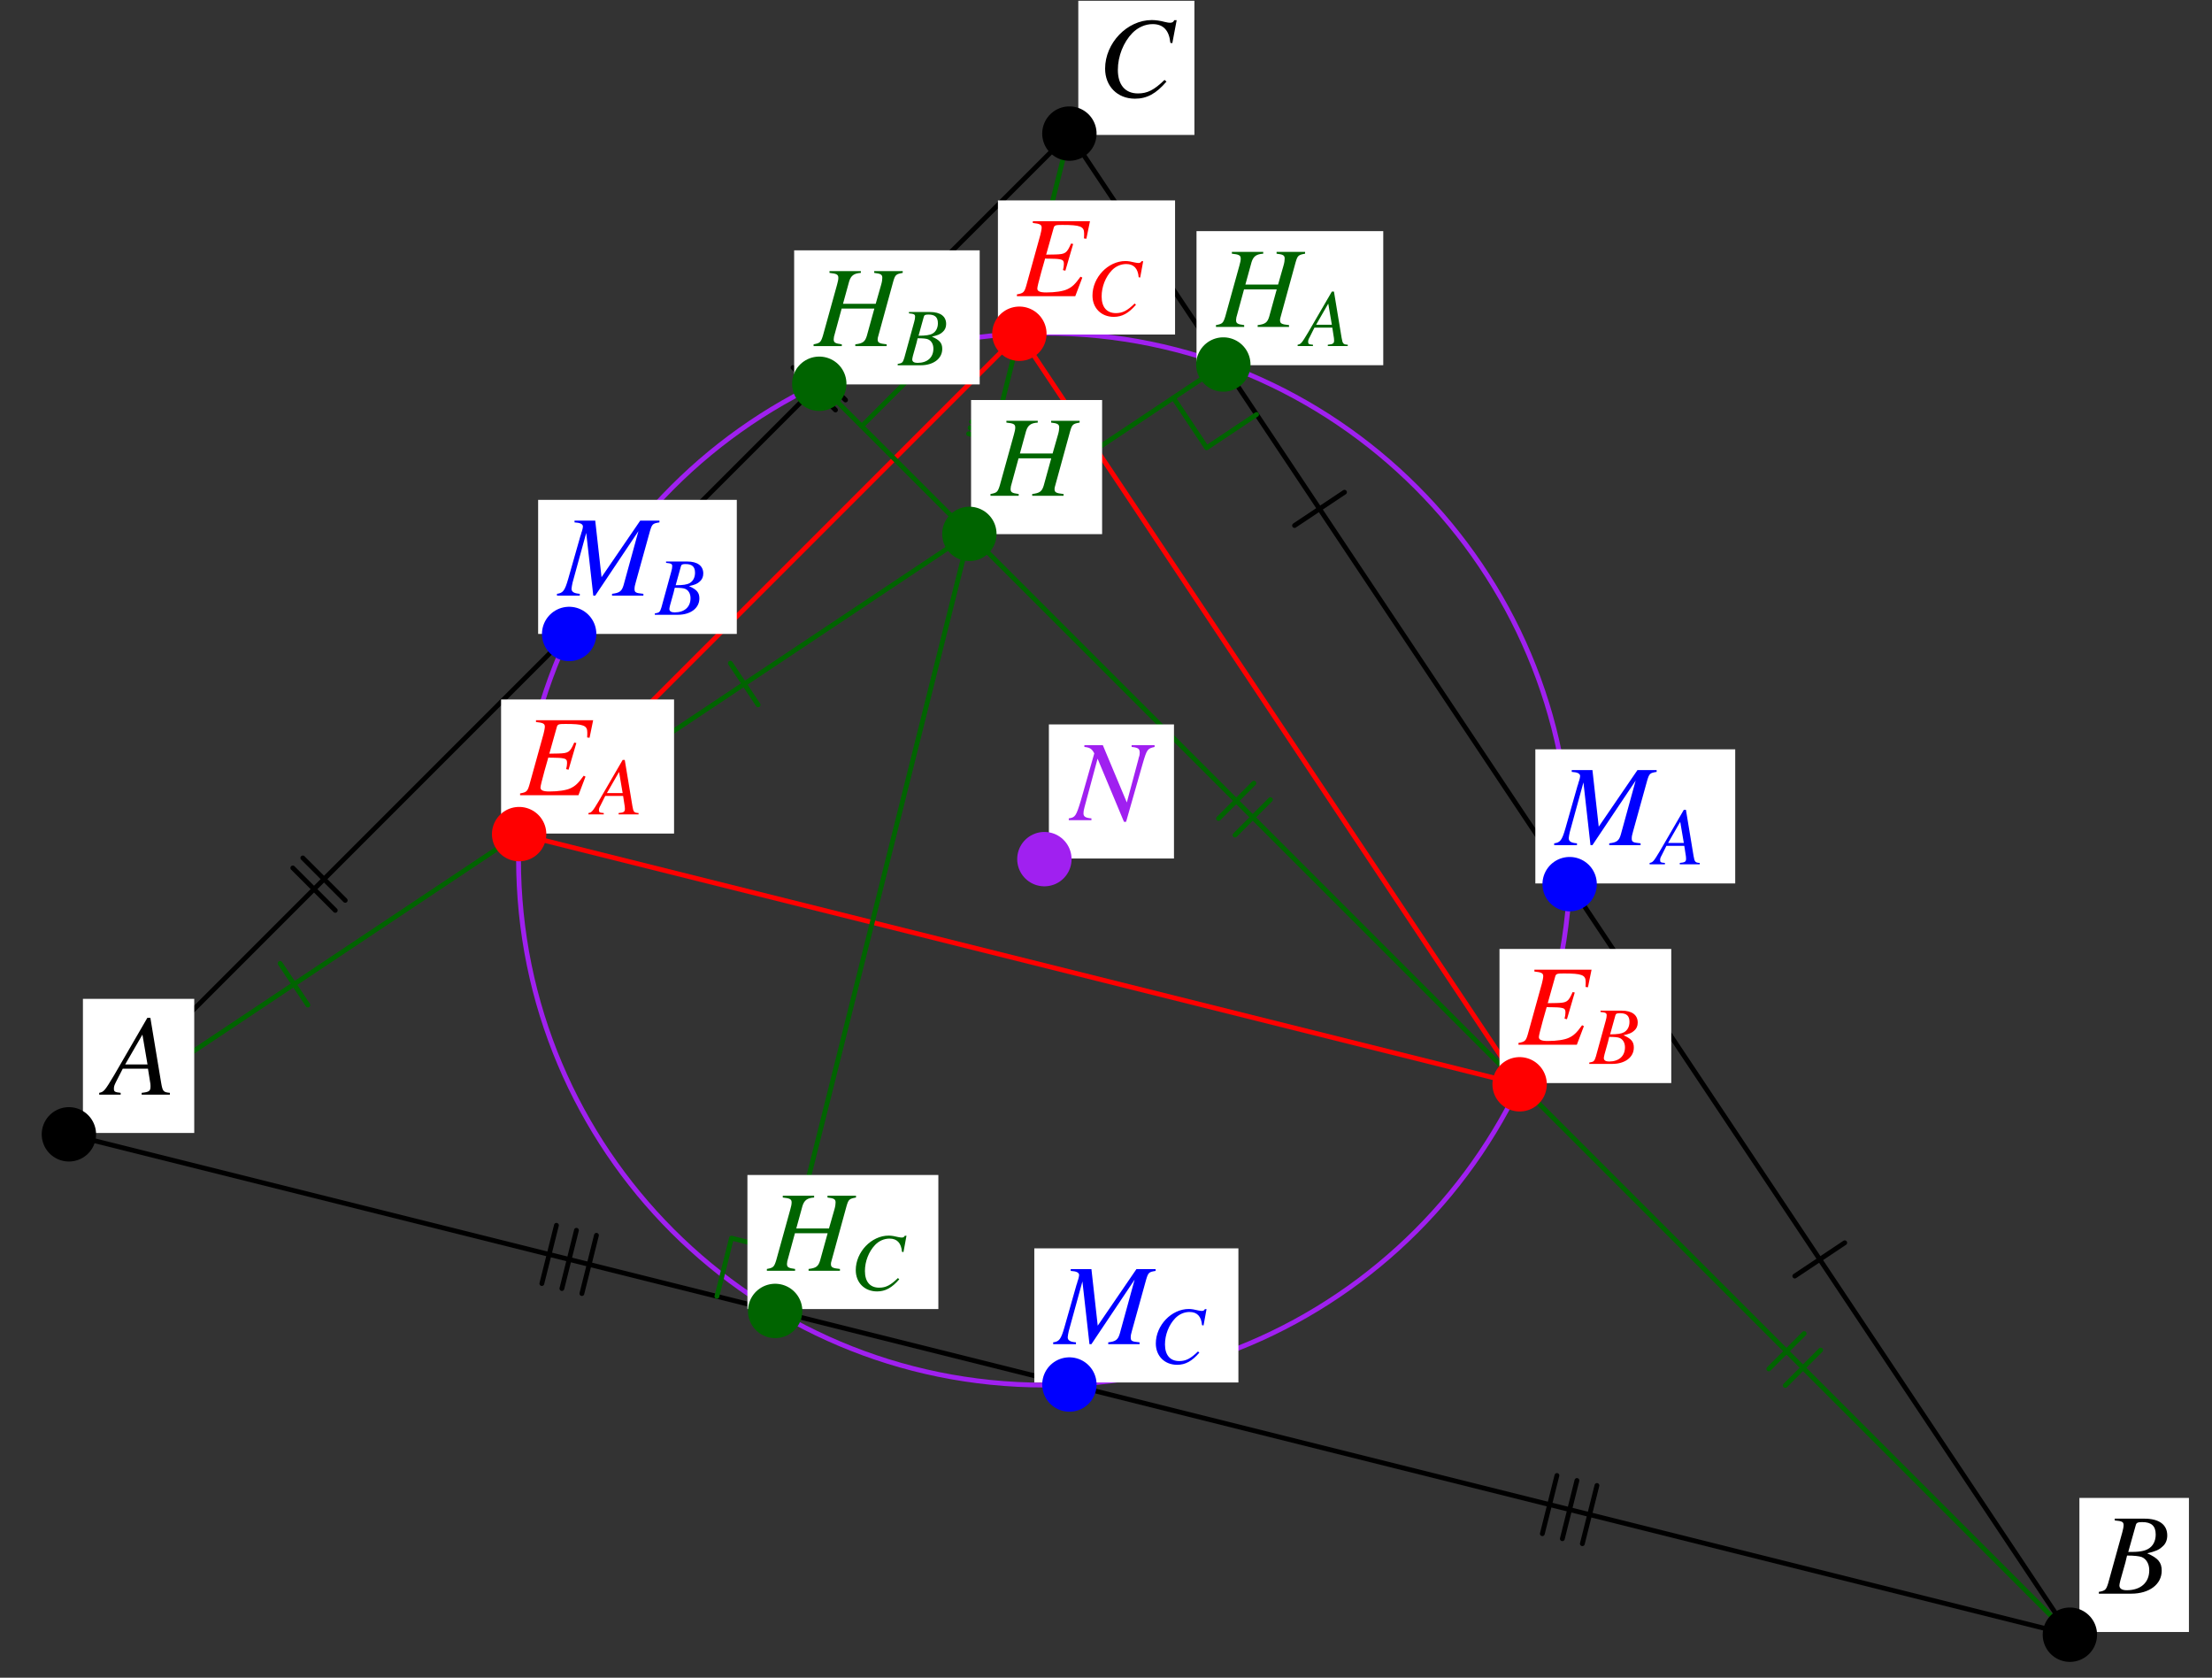 <?xml version="1.0" encoding="UTF-8"?>
<svg xmlns="http://www.w3.org/2000/svg" xmlns:xlink="http://www.w3.org/1999/xlink" width="230.38" height="174.69" viewBox="0 0 230.38 174.69">
<rect x="0" y="0" width="230.38" height="174.69" fill="#333333" stroke="none"/>
<defs>
<g>
<g id="glyph-0-0">
</g>
<g id="glyph-0-1">
<path d="M 6.75 -0.188 C 6.062 -0.25 6 -0.344 5.844 -1.219 L 4.719 -8 L 4.406 -8 L 0.938 -2.016 C -0.016 -0.422 -0.125 -0.281 -0.609 -0.188 L -0.609 0 L 1.625 0 L 1.625 -0.188 C 1.016 -0.25 0.922 -0.312 0.922 -0.609 C 0.922 -0.844 0.953 -0.953 1.156 -1.359 L 1.844 -2.703 L 4.469 -2.703 L 4.719 -1.141 C 4.734 -1.031 4.734 -0.922 4.734 -0.828 C 4.734 -0.375 4.578 -0.266 3.812 -0.188 L 3.812 0 L 6.75 0 Z M 2.094 -3.141 L 3.891 -6.25 L 4.422 -3.141 Z M 2.094 -3.141 "/>
</g>
<g id="glyph-0-2">
<path d="M -0.094 0 L 3.281 0 C 5.156 0 6.453 -0.969 6.453 -2.391 C 6.453 -3.266 6.078 -3.703 4.938 -4.203 C 5.797 -4.406 6.141 -4.547 6.516 -4.891 C 6.859 -5.172 7.031 -5.578 7.031 -6.062 C 7.031 -7.188 6.188 -7.812 4.641 -7.812 L 1.562 -7.812 L 1.562 -7.625 C 2.312 -7.562 2.484 -7.484 2.484 -7.141 C 2.484 -6.953 2.422 -6.656 2.344 -6.375 L 0.875 -1.078 C 0.656 -0.391 0.578 -0.312 -0.094 -0.188 Z M 2.844 -3.969 C 3.609 -3.969 4.125 -3.906 4.375 -3.812 C 4.859 -3.609 5.156 -3.094 5.156 -2.438 C 5.156 -1.156 4.266 -0.359 2.812 -0.359 C 2.312 -0.359 2.047 -0.531 2.047 -0.859 C 2.047 -1.016 2.188 -1.594 2.469 -2.531 C 2.625 -3.047 2.719 -3.406 2.844 -3.969 Z M 3.75 -7.125 C 3.812 -7.391 3.969 -7.453 4.422 -7.453 C 5.391 -7.453 5.828 -7.047 5.828 -6.156 C 5.828 -5.484 5.547 -4.938 5.031 -4.656 C 4.625 -4.422 4.031 -4.328 2.969 -4.344 Z M 3.75 -7.125 "/>
</g>
<g id="glyph-0-3">
<path d="M 7.797 -5.562 L 8.25 -7.953 L 8 -7.953 C 7.906 -7.75 7.781 -7.688 7.547 -7.688 C 7.438 -7.688 7.297 -7.703 7.047 -7.766 C 6.516 -7.906 6.047 -7.969 5.656 -7.969 C 3.094 -7.969 0.797 -5.578 0.797 -2.906 C 0.797 -1.078 2.078 0.219 3.906 0.219 C 5.141 0.219 6.109 -0.297 7.188 -1.562 L 6.984 -1.734 C 5.906 -0.688 5.203 -0.328 4.219 -0.328 C 2.891 -0.328 2.125 -1.219 2.125 -2.781 C 2.125 -4.203 2.703 -5.656 3.641 -6.625 C 4.219 -7.203 4.969 -7.547 5.75 -7.547 C 6.859 -7.547 7.469 -6.891 7.594 -5.594 Z M 7.797 -5.562 "/>
</g>
<g id="glyph-0-4">
<path d="M 9.188 -7.812 L 6.219 -7.812 L 6.219 -7.625 C 6.922 -7.547 7.062 -7.438 7.062 -7.109 C 7.062 -6.938 7.031 -6.688 6.938 -6.375 L 6.375 -4.406 L 2.969 -4.406 L 3.609 -6.734 C 3.797 -7.344 4.109 -7.578 4.828 -7.625 L 4.828 -7.812 L 1.562 -7.812 L 1.562 -7.625 C 2.312 -7.547 2.484 -7.453 2.484 -7.109 C 2.484 -6.938 2.438 -6.688 2.344 -6.375 L 0.875 -1.078 C 0.656 -0.391 0.578 -0.312 -0.094 -0.188 L -0.094 0 L 2.844 0 L 2.844 -0.188 C 2.125 -0.281 2 -0.375 2 -0.719 C 2 -0.797 2.016 -0.891 2.031 -0.984 L 2.828 -3.906 L 6.234 -3.906 L 5.453 -1.078 C 5.266 -0.453 5.031 -0.281 4.25 -0.188 L 4.25 0 L 7.516 0 L 7.516 -0.188 C 6.734 -0.266 6.578 -0.359 6.578 -0.703 C 6.578 -0.812 6.594 -0.891 6.625 -0.984 L 8.203 -6.734 C 8.406 -7.438 8.5 -7.5 9.188 -7.625 Z M 9.188 -7.812 "/>
</g>
<g id="glyph-0-5">
<path d="M 7.594 -7.812 L 1.641 -7.812 L 1.641 -7.625 C 2.375 -7.547 2.562 -7.453 2.562 -7.141 C 2.562 -6.984 2.484 -6.594 2.422 -6.375 L 0.953 -1.078 C 0.75 -0.391 0.656 -0.312 -0.016 -0.188 L -0.016 0 L 6.062 0 L 6.797 -1.938 L 6.609 -2.031 C 6.047 -1.25 5.734 -0.953 5.219 -0.719 C 4.781 -0.516 3.969 -0.391 3.047 -0.391 C 2.375 -0.391 2.109 -0.516 2.109 -0.797 C 2.109 -0.953 2.25 -1.516 2.531 -2.547 L 2.922 -3.922 C 3.109 -3.906 3.297 -3.906 3.484 -3.906 L 4.031 -3.891 C 4.375 -3.875 4.656 -3.812 4.734 -3.75 C 4.844 -3.656 4.875 -3.578 4.875 -3.344 C 4.875 -3.125 4.844 -2.984 4.781 -2.719 L 5.031 -2.656 L 5.844 -5.438 L 5.625 -5.484 C 5.172 -4.469 5.047 -4.375 3.969 -4.344 C 3.828 -4.344 3.453 -4.328 3.031 -4.328 L 3.812 -7.109 C 3.891 -7.391 4.016 -7.422 4.703 -7.422 C 6.578 -7.422 6.984 -7.266 6.984 -6.547 C 6.984 -6.391 6.984 -6.219 6.969 -6.016 L 7.219 -5.984 Z M 7.594 -7.812 "/>
</g>
<g id="glyph-0-6">
<path d="M 10.453 -7.812 L 8.453 -7.812 L 4.422 -1.922 L 3.766 -7.812 L 1.609 -7.812 L 1.609 -7.625 C 2.203 -7.594 2.484 -7.453 2.484 -7.188 C 2.484 -7.078 2.438 -6.906 2.375 -6.688 C 2.344 -6.641 2.312 -6.516 2.266 -6.328 L 2.219 -6.203 L 0.953 -1.75 C 0.594 -0.5 0.406 -0.266 -0.219 -0.188 L -0.219 0 L 2.156 0 L 2.156 -0.188 C 1.547 -0.234 1.297 -0.391 1.297 -0.719 C 1.297 -0.844 1.359 -1.141 1.406 -1.359 L 2.828 -6.531 L 3.562 0 L 3.766 0 L 8.266 -6.719 L 6.719 -1.094 C 6.531 -0.453 6.297 -0.281 5.516 -0.188 L 5.516 0 L 8.781 0 L 8.781 -0.188 C 7.969 -0.266 7.859 -0.328 7.859 -0.703 C 7.859 -0.906 7.891 -1.062 8 -1.438 L 9.469 -6.734 C 9.688 -7.453 9.75 -7.516 10.453 -7.625 Z M 10.453 -7.812 "/>
</g>
<g id="glyph-0-7">
<path d="M 8.703 -7.812 L 6.312 -7.812 L 6.312 -7.625 C 7 -7.562 7.156 -7.438 7.156 -7.016 C 7.156 -6.875 7.141 -6.734 7.047 -6.484 C 7.031 -6.453 7.031 -6.406 7.031 -6.391 L 5.812 -1.844 L 3.312 -7.812 L 1.391 -7.812 L 1.391 -7.625 C 1.953 -7.578 2.188 -7.422 2.422 -6.953 L 1 -1.969 C 0.531 -0.438 0.438 -0.281 -0.234 -0.188 L -0.234 0 L 2.125 0 L 2.125 -0.188 C 1.516 -0.234 1.297 -0.375 1.297 -0.703 C 1.297 -0.859 1.328 -1.094 1.406 -1.359 L 2.766 -6.406 L 5.516 0.172 L 5.734 0.172 L 7.453 -5.844 C 7.906 -7.391 7.953 -7.453 8.703 -7.625 Z M 8.703 -7.812 "/>
</g>
<g id="glyph-1-0">
</g>
<g id="glyph-1-1">
<path d="M 4.781 -0.141 C 4.297 -0.172 4.25 -0.25 4.141 -0.859 L 3.344 -5.672 L 3.125 -5.672 L 0.656 -1.422 C -0.016 -0.297 -0.094 -0.203 -0.438 -0.141 L -0.438 0 L 1.156 0 L 1.156 -0.141 C 0.719 -0.172 0.656 -0.219 0.656 -0.438 C 0.656 -0.594 0.672 -0.672 0.828 -0.953 L 1.312 -1.922 L 3.172 -1.922 L 3.344 -0.812 C 3.344 -0.734 3.359 -0.656 3.359 -0.578 C 3.359 -0.266 3.234 -0.188 2.703 -0.141 L 2.703 0 L 4.781 0 Z M 1.484 -2.219 L 2.75 -4.422 L 3.125 -2.219 Z M 1.484 -2.219 "/>
</g>
<g id="glyph-1-2">
<path d="M -0.062 0 L 2.328 0 C 3.656 0 4.578 -0.688 4.578 -1.703 C 4.578 -2.312 4.312 -2.625 3.5 -2.984 C 4.109 -3.125 4.359 -3.219 4.625 -3.469 C 4.859 -3.672 4.984 -3.953 4.984 -4.297 C 4.984 -5.094 4.391 -5.547 3.297 -5.547 L 1.109 -5.547 L 1.109 -5.406 C 1.641 -5.359 1.75 -5.297 1.75 -5.062 C 1.75 -4.922 1.719 -4.719 1.656 -4.516 L 0.625 -0.766 C 0.469 -0.266 0.406 -0.219 -0.062 -0.141 Z M 2.016 -2.812 C 2.562 -2.812 2.922 -2.781 3.094 -2.703 C 3.438 -2.562 3.656 -2.203 3.656 -1.734 C 3.656 -0.812 3.031 -0.25 2 -0.25 C 1.641 -0.25 1.453 -0.375 1.453 -0.609 C 1.453 -0.719 1.547 -1.125 1.75 -1.797 C 1.859 -2.156 1.922 -2.422 2.016 -2.812 Z M 2.656 -5.047 C 2.703 -5.234 2.812 -5.281 3.141 -5.281 C 3.828 -5.281 4.125 -5 4.125 -4.375 C 4.125 -3.891 3.922 -3.5 3.562 -3.297 C 3.281 -3.141 2.859 -3.078 2.109 -3.078 Z M 2.656 -5.047 "/>
</g>
<g id="glyph-1-3">
<path d="M 5.531 -3.938 L 5.844 -5.641 L 5.672 -5.641 C 5.594 -5.5 5.516 -5.453 5.344 -5.453 C 5.266 -5.453 5.172 -5.469 5 -5.5 C 4.625 -5.594 4.281 -5.656 4 -5.656 C 2.188 -5.656 0.562 -3.953 0.562 -2.062 C 0.562 -0.766 1.469 0.156 2.781 0.156 C 3.641 0.156 4.328 -0.219 5.094 -1.109 L 4.953 -1.234 C 4.188 -0.484 3.688 -0.234 3 -0.234 C 2.047 -0.234 1.516 -0.859 1.516 -1.969 C 1.516 -2.984 1.922 -4 2.578 -4.688 C 2.984 -5.109 3.516 -5.344 4.078 -5.344 C 4.859 -5.344 5.297 -4.891 5.375 -3.969 Z M 5.531 -3.938 "/>
</g>
</g>
<clipPath id="clip-0">
<path clip-rule="nonzero" d="M 112 0.078 L 125 0.078 L 125 15 L 112 15 Z M 112 0.078 "/>
</clipPath>
</defs>
<path fill="none" stroke-width="5" stroke-linecap="round" stroke-linejoin="round" stroke="rgb(0%, 0%, 0%)" stroke-opacity="1" stroke-miterlimit="10" d="M 71.755 561.901 L 2155.786 40.893 L 1113.771 1603.916 L 71.755 561.901 " transform="matrix(0.1, 0, 0, -0.1, 0, 174.301)"/>
<path fill="none" stroke-width="5" stroke-linecap="round" stroke-linejoin="round" stroke="rgb(0%, 0%, 0%)" stroke-opacity="1" stroke-miterlimit="10" d="M 1869.275 414.317 L 1921.29 448.981 " transform="matrix(0.1, 0, 0, -0.1, 0, 174.301)"/>
<path fill="none" stroke-width="5" stroke-linecap="round" stroke-linejoin="round" stroke="rgb(0%, 0%, 0%)" stroke-opacity="1" stroke-miterlimit="10" d="M 1348.267 1195.829 L 1400.282 1230.492 " transform="matrix(0.1, 0, 0, -0.1, 0, 174.301)"/>
<path fill="none" stroke-width="5" stroke-linecap="round" stroke-linejoin="round" stroke="rgb(0%, 0%, 0%)" stroke-opacity="1" stroke-miterlimit="10" d="M 870.148 1316.113 L 825.928 1360.294 " transform="matrix(0.1, 0, 0, -0.1, 0, 174.301)"/>
<path fill="none" stroke-width="5" stroke-linecap="round" stroke-linejoin="round" stroke="rgb(0%, 0%, 0%)" stroke-opacity="1" stroke-miterlimit="10" d="M 349.179 795.105 L 304.959 839.286 " transform="matrix(0.1, 0, 0, -0.1, 0, 174.301)"/>
<path fill="none" stroke-width="5" stroke-linecap="round" stroke-linejoin="round" stroke="rgb(0%, 0%, 0%)" stroke-opacity="1" stroke-miterlimit="10" d="M 880.606 1326.531 L 836.385 1370.712 " transform="matrix(0.1, 0, 0, -0.1, 0, 174.301)"/>
<path fill="none" stroke-width="5" stroke-linecap="round" stroke-linejoin="round" stroke="rgb(0%, 0%, 0%)" stroke-opacity="1" stroke-miterlimit="10" d="M 359.559 805.523 L 315.378 849.704 " transform="matrix(0.1, 0, 0, -0.1, 0, 174.301)"/>
<path fill="none" stroke-width="5" stroke-linecap="round" stroke-linejoin="round" stroke="rgb(0%, 0%, 0%)" stroke-opacity="1" stroke-miterlimit="10" d="M 621.199 456.775 L 606.041 396.104 " transform="matrix(0.1, 0, 0, -0.1, 0, 174.301)"/>
<path fill="none" stroke-width="5" stroke-linecap="round" stroke-linejoin="round" stroke="rgb(0%, 0%, 0%)" stroke-opacity="1" stroke-miterlimit="10" d="M 1663.214 196.271 L 1648.017 135.64 " transform="matrix(0.1, 0, 0, -0.1, 0, 174.301)"/>
<path fill="none" stroke-width="5" stroke-linecap="round" stroke-linejoin="round" stroke="rgb(0%, 0%, 0%)" stroke-opacity="1" stroke-miterlimit="10" d="M 600.361 461.984 L 585.203 401.314 " transform="matrix(0.1, 0, 0, -0.1, 0, 174.301)"/>
<path fill="none" stroke-width="5" stroke-linecap="round" stroke-linejoin="round" stroke="rgb(0%, 0%, 0%)" stroke-opacity="1" stroke-miterlimit="10" d="M 1642.377 201.48 L 1627.18 140.81 " transform="matrix(0.1, 0, 0, -0.1, 0, 174.301)"/>
<path fill="none" stroke-width="5" stroke-linecap="round" stroke-linejoin="round" stroke="rgb(0%, 0%, 0%)" stroke-opacity="1" stroke-miterlimit="10" d="M 579.524 467.193 L 564.327 406.523 " transform="matrix(0.1, 0, 0, -0.1, 0, 174.301)"/>
<path fill="none" stroke-width="5" stroke-linecap="round" stroke-linejoin="round" stroke="rgb(0%, 0%, 0%)" stroke-opacity="1" stroke-miterlimit="10" d="M 1621.54 206.69 L 1606.343 146.058 " transform="matrix(0.1, 0, 0, -0.1, 0, 174.301)"/>
<path fill="none" stroke-width="5" stroke-linecap="round" stroke-linejoin="round" stroke="rgb(62.889%, 12.598%, 94.139%)" stroke-opacity="1" stroke-miterlimit="10" d="M 1635.405 848.451 C 1635.405 1150.943 1390.177 1396.132 1087.724 1396.132 C 785.233 1396.132 540.043 1150.943 540.043 848.451 C 540.043 545.999 785.233 300.809 1087.724 300.809 C 1390.177 300.809 1635.405 545.999 1635.405 848.451 C 1635.405 866.742 1634.465 884.995 1632.663 903.129 " transform="matrix(0.1, 0, 0, -0.1, 0, 174.301)"/>
<path fill="none" stroke-width="5" stroke-linecap="round" stroke-linejoin="round" stroke="rgb(100%, 0%, 0%)" stroke-opacity="1" stroke-miterlimit="10" d="M 540.67 874.498 L 1582.685 613.994 L 1061.678 1395.505 L 540.67 874.498 " transform="matrix(0.1, 0, 0, -0.1, 0, 174.301)"/>
<path fill="none" stroke-width="5" stroke-linecap="round" stroke-linejoin="round" stroke="rgb(0%, 39.209%, 0%)" stroke-opacity="1" stroke-miterlimit="10" d="M 1274.084 1363.466 L 71.755 561.901 " transform="matrix(0.1, 0, 0, -0.1, 0, 174.301)"/>
<path fill="none" stroke-width="5" stroke-linecap="round" stroke-linejoin="round" stroke="rgb(0%, 39.209%, 0%)" stroke-opacity="1" stroke-miterlimit="10" d="M 853.267 1343.412 L 2155.786 40.893 " transform="matrix(0.1, 0, 0, -0.1, 0, 174.301)"/>
<path fill="none" stroke-width="5" stroke-linecap="round" stroke-linejoin="round" stroke="rgb(0%, 39.209%, 0%)" stroke-opacity="1" stroke-miterlimit="10" d="M 807.323 378.009 L 1113.771 1603.916 " transform="matrix(0.1, 0, 0, -0.1, 0, 174.301)"/>
<path fill="none" stroke-width="5" stroke-linecap="round" stroke-linejoin="round" stroke="rgb(0%, 39.209%, 0%)" stroke-opacity="1" stroke-miterlimit="10" d="M 1308.747 1311.452 L 1256.732 1276.749 L 1222.069 1328.764 " transform="matrix(0.1, 0, 0, -0.1, 0, 174.301)"/>
<path fill="none" stroke-width="5" stroke-linecap="round" stroke-linejoin="round" stroke="rgb(0%, 39.209%, 0%)" stroke-opacity="1" stroke-miterlimit="10" d="M 897.487 1387.633 L 941.668 1343.412 L 897.487 1299.192 " transform="matrix(0.1, 0, 0, -0.1, 0, 174.301)"/>
<path fill="none" stroke-width="5" stroke-linecap="round" stroke-linejoin="round" stroke="rgb(0%, 39.209%, 0%)" stroke-opacity="1" stroke-miterlimit="10" d="M 746.652 393.206 L 761.81 453.837 L 822.442 438.679 " transform="matrix(0.1, 0, 0, -0.1, 0, 174.301)"/>
<path fill="none" stroke-width="5" stroke-linecap="round" stroke-linejoin="round" stroke="rgb(0%, 39.209%, 0%)" stroke-opacity="1" stroke-miterlimit="10" d="M 291.76 739.878 L 320.665 696.52 " transform="matrix(0.1, 0, 0, -0.1, 0, 174.301)"/>
<path fill="none" stroke-width="5" stroke-linecap="round" stroke-linejoin="round" stroke="rgb(0%, 39.209%, 0%)" stroke-opacity="1" stroke-miterlimit="10" d="M 760.674 1052.475 L 789.58 1009.117 " transform="matrix(0.1, 0, 0, -0.1, 0, 174.301)"/>
<path fill="none" stroke-width="5" stroke-linecap="round" stroke-linejoin="round" stroke="rgb(0%, 39.209%, 0%)" stroke-opacity="1" stroke-miterlimit="10" d="M 1842.21 317.612 L 1879.067 354.469 " transform="matrix(0.1, 0, 0, -0.1, 0, 174.301)"/>
<path fill="none" stroke-width="5" stroke-linecap="round" stroke-linejoin="round" stroke="rgb(0%, 39.209%, 0%)" stroke-opacity="1" stroke-miterlimit="10" d="M 1269.109 890.713 L 1305.966 927.57 " transform="matrix(0.1, 0, 0, -0.1, 0, 174.301)"/>
<path fill="none" stroke-width="5" stroke-linecap="round" stroke-linejoin="round" stroke="rgb(0%, 39.209%, 0%)" stroke-opacity="1" stroke-miterlimit="10" d="M 1859.405 300.418 L 1896.261 337.274 " transform="matrix(0.1, 0, 0, -0.1, 0, 174.301)"/>
<path fill="none" stroke-width="5" stroke-linecap="round" stroke-linejoin="round" stroke="rgb(0%, 39.209%, 0%)" stroke-opacity="1" stroke-miterlimit="10" d="M 1286.304 873.518 L 1323.122 910.375 " transform="matrix(0.1, 0, 0, -0.1, 0, 174.301)"/>
<path fill="none" stroke-width="5" stroke-linecap="round" stroke-linejoin="round" stroke="rgb(0%, 39.209%, 0%)" stroke-opacity="1" stroke-miterlimit="10" d="M 1111.421 1487.158 L 1060.894 1499.77 " transform="matrix(0.1, 0, 0, -0.1, 0, 174.301)"/>
<path fill="none" stroke-width="5" stroke-linecap="round" stroke-linejoin="round" stroke="rgb(0%, 39.209%, 0%)" stroke-opacity="1" stroke-miterlimit="10" d="M 1059.328 1278.747 L 1008.801 1291.359 " transform="matrix(0.1, 0, 0, -0.1, 0, 174.301)"/>
<path fill="none" stroke-width="5" stroke-linecap="round" stroke-linejoin="round" stroke="rgb(0%, 39.209%, 0%)" stroke-opacity="1" stroke-miterlimit="10" d="M 1112.987 1493.385 L 1062.461 1506.036 " transform="matrix(0.1, 0, 0, -0.1, 0, 174.301)"/>
<path fill="none" stroke-width="5" stroke-linecap="round" stroke-linejoin="round" stroke="rgb(0%, 39.209%, 0%)" stroke-opacity="1" stroke-miterlimit="10" d="M 1060.894 1284.974 L 1010.368 1297.625 " transform="matrix(0.1, 0, 0, -0.1, 0, 174.301)"/>
<path fill="none" stroke-width="5" stroke-linecap="round" stroke-linejoin="round" stroke="rgb(0%, 39.209%, 0%)" stroke-opacity="1" stroke-miterlimit="10" d="M 1114.554 1499.652 L 1064.028 1512.264 " transform="matrix(0.1, 0, 0, -0.1, 0, 174.301)"/>
<path fill="none" stroke-width="5" stroke-linecap="round" stroke-linejoin="round" stroke="rgb(0%, 39.209%, 0%)" stroke-opacity="1" stroke-miterlimit="10" d="M 1062.461 1291.241 L 1011.896 1303.853 " transform="matrix(0.1, 0, 0, -0.1, 0, 174.301)"/>
<path fill-rule="nonzero" fill="rgb(100%, 100%, 100%)" fill-opacity="1" d="M 8.637 117.969 L 20.23 117.969 L 20.23 104.004 L 8.637 104.004 Z M 8.637 117.969 "/>
<g fill="rgb(0%, 0%, 0%)" fill-opacity="1">
<use xlink:href="#glyph-0-1" x="10.942" y="113.978"/>
</g>
<path fill="none" stroke-width="56.62" stroke-linecap="round" stroke-linejoin="round" stroke="rgb(0%, 0%, 0%)" stroke-opacity="1" stroke-miterlimit="10" d="M 71.755 561.901 L 71.755 561.901 " transform="matrix(0.1, 0, 0, -0.1, 0, 174.301)"/>
<path fill-rule="nonzero" fill="rgb(100%, 100%, 100%)" fill-opacity="1" d="M 216.57 169.93 L 227.977 169.93 L 227.977 155.969 L 216.57 155.969 Z M 216.57 169.93 "/>
<g fill="rgb(0%, 0%, 0%)" fill-opacity="1">
<use xlink:href="#glyph-0-2" x="218.689" y="165.94"/>
</g>
<path fill="none" stroke-width="56.62" stroke-linecap="round" stroke-linejoin="round" stroke="rgb(0%, 0%, 0%)" stroke-opacity="1" stroke-miterlimit="10" d="M 2155.786 40.893 L 2155.786 40.893 " transform="matrix(0.1, 0, 0, -0.1, 0, 174.301)"/>
<g clip-path="url(#clip-0)">
<path fill-rule="nonzero" fill="rgb(100%, 100%, 100%)" fill-opacity="1" d="M 112.305 14.047 L 124.398 14.047 L 124.398 0.082 L 112.305 0.082 Z M 112.305 14.047 "/>
</g>
<g fill="rgb(0%, 0%, 0%)" fill-opacity="1">
<use xlink:href="#glyph-0-3" x="114.3" y="10.057"/>
</g>
<path fill="none" stroke-width="56.62" stroke-linecap="round" stroke-linejoin="round" stroke="rgb(0%, 0%, 0%)" stroke-opacity="1" stroke-miterlimit="10" d="M 1113.771 1603.916 L 1113.771 1603.916 " transform="matrix(0.1, 0, 0, -0.1, 0, 174.301)"/>
<path fill-rule="nonzero" fill="rgb(100%, 100%, 100%)" fill-opacity="1" d="M 124.617 38.027 L 144.066 38.027 L 144.066 24.066 L 124.617 24.066 Z M 124.617 38.027 "/>
<g fill="rgb(0%, 39.209%, 0%)" fill-opacity="1">
<use xlink:href="#glyph-0-4" x="126.737" y="34.039"/>
</g>
<g fill="rgb(0%, 39.209%, 0%)" fill-opacity="1">
<use xlink:href="#glyph-1-1" x="135.588" y="36.034"/>
</g>
<path fill="none" stroke-width="56.62" stroke-linecap="round" stroke-linejoin="round" stroke="rgb(0%, 39.209%, 0%)" stroke-opacity="1" stroke-miterlimit="10" d="M 1274.084 1363.466 L 1274.084 1363.466 " transform="matrix(0.1, 0, 0, -0.1, 0, 174.301)"/>
<path fill-rule="nonzero" fill="rgb(100%, 100%, 100%)" fill-opacity="1" d="M 82.711 40.027 L 102.035 40.027 L 102.035 26.066 L 82.711 26.066 Z M 82.711 40.027 "/>
<g fill="rgb(0%, 39.209%, 0%)" fill-opacity="1">
<use xlink:href="#glyph-0-4" x="84.83" y="36.039"/>
</g>
<g fill="rgb(0%, 39.209%, 0%)" fill-opacity="1">
<use xlink:href="#glyph-1-2" x="93.557" y="38.034"/>
</g>
<path fill="none" stroke-width="56.62" stroke-linecap="round" stroke-linejoin="round" stroke="rgb(0%, 39.209%, 0%)" stroke-opacity="1" stroke-miterlimit="10" d="M 853.267 1343.412 L 853.267 1343.412 " transform="matrix(0.1, 0, 0, -0.1, 0, 174.301)"/>
<path fill-rule="nonzero" fill="rgb(100%, 100%, 100%)" fill-opacity="1" d="M 77.844 136.305 L 97.73 136.305 L 97.73 122.344 L 77.844 122.344 Z M 77.844 136.305 "/>
<g fill="rgb(0%, 39.209%, 0%)" fill-opacity="1">
<use xlink:href="#glyph-0-4" x="79.964" y="132.317"/>
</g>
<g fill="rgb(0%, 39.209%, 0%)" fill-opacity="1">
<use xlink:href="#glyph-1-3" x="88.566" y="134.312"/>
</g>
<path fill="none" stroke-width="56.62" stroke-linecap="round" stroke-linejoin="round" stroke="rgb(0%, 39.209%, 0%)" stroke-opacity="1" stroke-miterlimit="10" d="M 807.323 378.009 L 807.323 378.009 " transform="matrix(0.1, 0, 0, -0.1, 0, 174.301)"/>
<path fill-rule="nonzero" fill="rgb(100%, 100%, 100%)" fill-opacity="1" d="M 52.188 86.793 L 70.203 86.793 L 70.203 72.832 L 52.188 72.832 Z M 52.188 86.793 "/>
<g fill="rgb(100%, 0%, 0%)" fill-opacity="1">
<use xlink:href="#glyph-0-5" x="54.183" y="82.803"/>
</g>
<g fill="rgb(100%, 0%, 0%)" fill-opacity="1">
<use xlink:href="#glyph-1-1" x="61.725" y="84.798"/>
</g>
<path fill="none" stroke-width="56.62" stroke-linecap="round" stroke-linejoin="round" stroke="rgb(100%, 0%, 0%)" stroke-opacity="1" stroke-miterlimit="10" d="M 540.67 874.498 L 540.67 874.498 " transform="matrix(0.1, 0, 0, -0.1, 0, 174.301)"/>
<path fill-rule="nonzero" fill="rgb(100%, 100%, 100%)" fill-opacity="1" d="M 156.172 112.773 L 174.062 112.773 L 174.062 98.809 L 156.172 98.809 Z M 156.172 112.773 "/>
<g fill="rgb(100%, 0%, 0%)" fill-opacity="1">
<use xlink:href="#glyph-0-5" x="158.166" y="108.783"/>
</g>
<g fill="rgb(100%, 0%, 0%)" fill-opacity="1">
<use xlink:href="#glyph-1-2" x="165.585" y="110.778"/>
</g>
<path fill="none" stroke-width="56.62" stroke-linecap="round" stroke-linejoin="round" stroke="rgb(100%, 0%, 0%)" stroke-opacity="1" stroke-miterlimit="10" d="M 1582.685 613.994 L 1582.685 613.994 " transform="matrix(0.1, 0, 0, -0.1, 0, 174.301)"/>
<path fill-rule="nonzero" fill="rgb(100%, 100%, 100%)" fill-opacity="1" d="M 103.934 34.832 L 122.383 34.832 L 122.383 20.867 L 103.934 20.867 Z M 103.934 34.832 "/>
<g fill="rgb(100%, 0%, 0%)" fill-opacity="1">
<use xlink:href="#glyph-0-5" x="105.927" y="30.842"/>
</g>
<g fill="rgb(100%, 0%, 0%)" fill-opacity="1">
<use xlink:href="#glyph-1-3" x="113.219" y="32.837"/>
</g>
<path fill="none" stroke-width="56.62" stroke-linecap="round" stroke-linejoin="round" stroke="rgb(100%, 0%, 0%)" stroke-opacity="1" stroke-miterlimit="10" d="M 1061.678 1395.505 L 1061.678 1395.505 " transform="matrix(0.1, 0, 0, -0.1, 0, 174.301)"/>
<path fill-rule="nonzero" fill="rgb(100%, 100%, 100%)" fill-opacity="1" d="M 159.906 91.988 L 180.723 91.988 L 180.723 78.023 L 159.906 78.023 Z M 159.906 91.988 "/>
<g fill="rgb(0%, 0%, 100%)" fill-opacity="1">
<use xlink:href="#glyph-0-6" x="162.087" y="87.998"/>
</g>
<g fill="rgb(0%, 0%, 100%)" fill-opacity="1">
<use xlink:href="#glyph-1-1" x="172.246" y="89.993"/>
</g>
<path fill="none" stroke-width="56.62" stroke-linecap="round" stroke-linejoin="round" stroke="rgb(0%, 0%, 100%)" stroke-opacity="1" stroke-miterlimit="10" d="M 1634.778 822.405 L 1634.778 822.405 " transform="matrix(0.1, 0, 0, -0.1, 0, 174.301)"/>
<path fill-rule="nonzero" fill="rgb(100%, 100%, 100%)" fill-opacity="1" d="M 56.047 66.008 L 76.738 66.008 L 76.738 52.047 L 56.047 52.047 Z M 56.047 66.008 "/>
<g fill="rgb(0%, 0%, 100%)" fill-opacity="1">
<use xlink:href="#glyph-0-6" x="58.228" y="62.019"/>
</g>
<g fill="rgb(0%, 0%, 100%)" fill-opacity="1">
<use xlink:href="#glyph-1-2" x="68.262" y="64.014"/>
</g>
<path fill="none" stroke-width="56.62" stroke-linecap="round" stroke-linejoin="round" stroke="rgb(0%, 0%, 100%)" stroke-opacity="1" stroke-miterlimit="10" d="M 592.763 1082.909 L 592.763 1082.909 " transform="matrix(0.1, 0, 0, -0.1, 0, 174.301)"/>
<path fill-rule="nonzero" fill="rgb(100%, 100%, 100%)" fill-opacity="1" d="M 107.723 143.949 L 128.98 143.949 L 128.98 129.984 L 107.723 129.984 Z M 107.723 143.949 "/>
<g fill="rgb(0%, 0%, 100%)" fill-opacity="1">
<use xlink:href="#glyph-0-6" x="109.906" y="139.958"/>
</g>
<g fill="rgb(0%, 0%, 100%)" fill-opacity="1">
<use xlink:href="#glyph-1-3" x="119.817" y="141.953"/>
</g>
<path fill="none" stroke-width="56.62" stroke-linecap="round" stroke-linejoin="round" stroke="rgb(0%, 0%, 100%)" stroke-opacity="1" stroke-miterlimit="10" d="M 1113.771 301.397 L 1113.771 301.397 " transform="matrix(0.1, 0, 0, -0.1, 0, 174.301)"/>
<path fill-rule="nonzero" fill="rgb(100%, 100%, 100%)" fill-opacity="1" d="M 109.242 89.391 L 122.27 89.391 L 122.27 75.43 L 109.242 75.43 Z M 109.242 89.391 "/>
<g fill="rgb(62.889%, 12.598%, 94.139%)" fill-opacity="1">
<use xlink:href="#glyph-0-7" x="111.547" y="85.401"/>
</g>
<path fill="none" stroke-width="56.62" stroke-linecap="round" stroke-linejoin="round" stroke="rgb(62.889%, 12.598%, 94.139%)" stroke-opacity="1" stroke-miterlimit="10" d="M 1087.724 848.451 L 1087.724 848.451 " transform="matrix(0.1, 0, 0, -0.1, 0, 174.301)"/>
<path fill-rule="nonzero" fill="rgb(100%, 100%, 100%)" fill-opacity="1" d="M 101.137 55.617 L 114.785 55.617 L 114.785 41.652 L 101.137 41.652 Z M 101.137 55.617 "/>
<g fill="rgb(0%, 39.209%, 0%)" fill-opacity="1">
<use xlink:href="#glyph-0-4" x="103.254" y="51.626"/>
</g>
<path fill="none" stroke-width="56.62" stroke-linecap="round" stroke-linejoin="round" stroke="rgb(0%, 39.209%, 0%)" stroke-opacity="1" stroke-miterlimit="10" d="M 1009.585 1187.094 L 1009.585 1187.094 " transform="matrix(0.1, 0, 0, -0.1, 0, 174.301)"/>
</svg>
